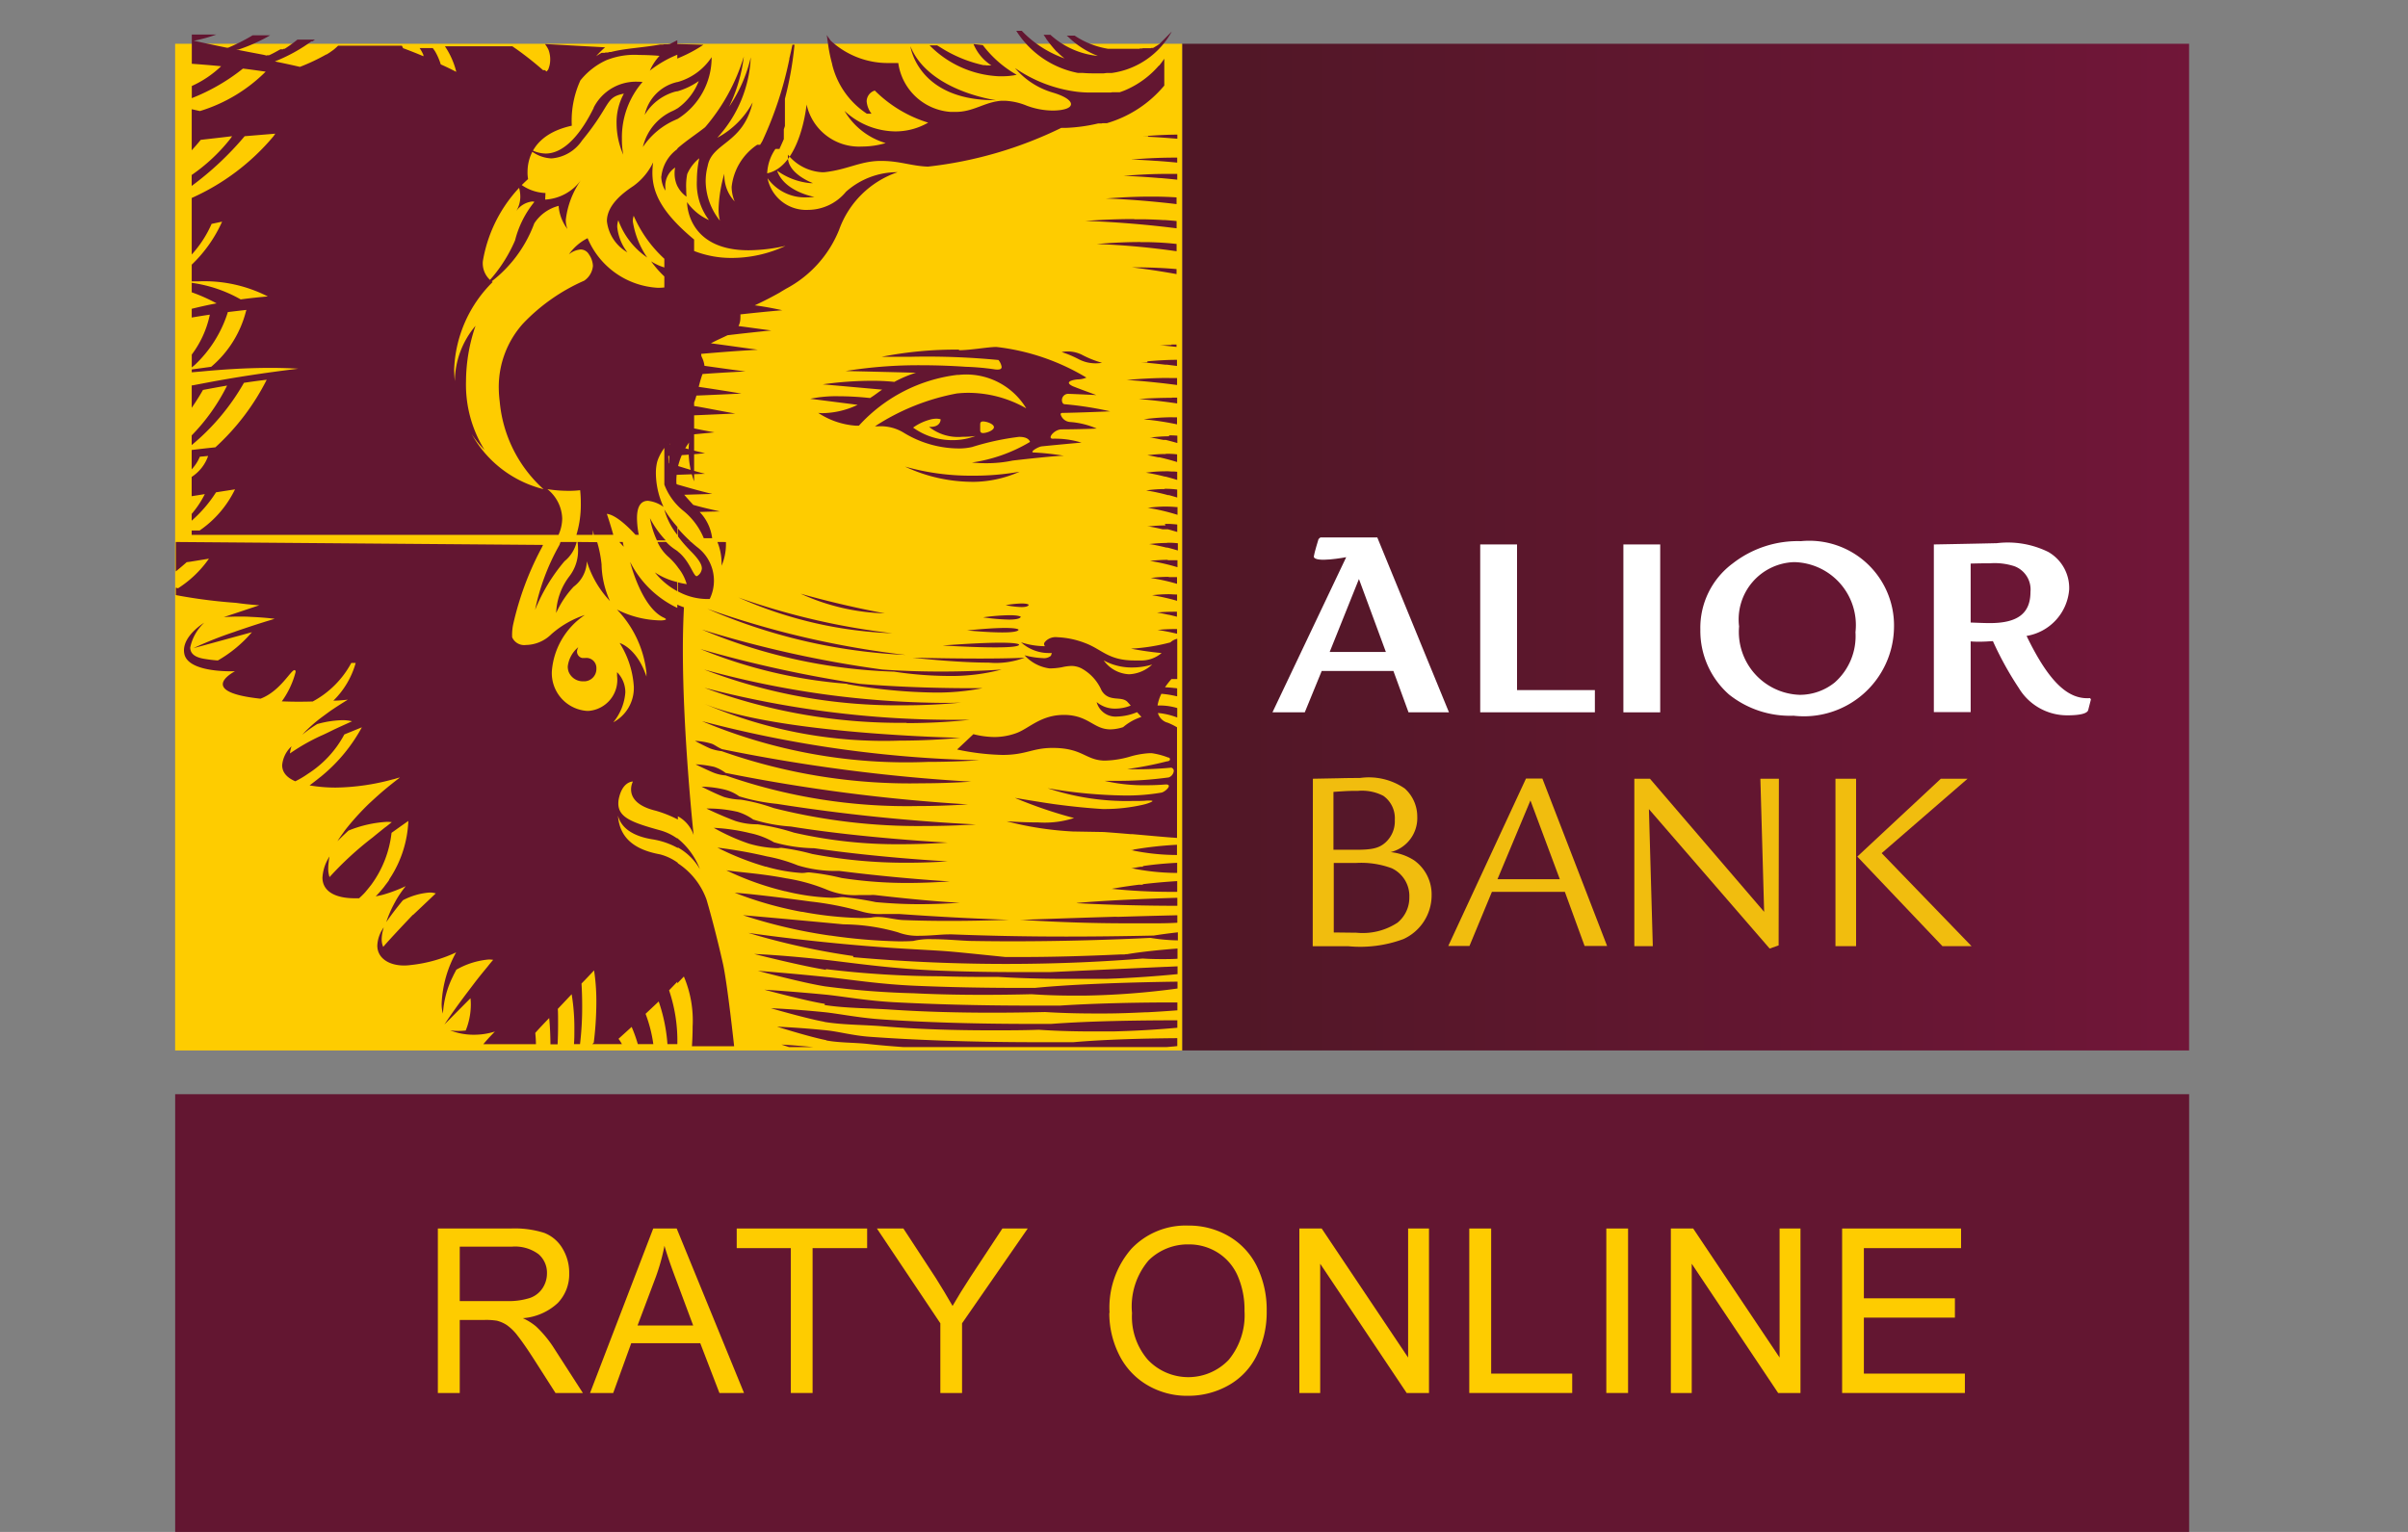 <svg xmlns="http://www.w3.org/2000/svg" xmlns:xlink="http://www.w3.org/1999/xlink" width="55" height="35" viewBox="0 0 55 35">
  <rect x="0" y="0" width="55" height="35" fill="#808080" stroke="none"/>
  <defs>
    <linearGradient id="linear-gradient" x1="1.037" y1="0.5" x2="0" y2="0.5" gradientUnits="objectBoundingBox">
      <stop offset="0" stop-color="#721639"/>
      <stop offset="1" stop-color="#501726"/>
    </linearGradient>
  </defs>
  <g id="Alior" transform="translate(-193 -703)">
    <rect id="_55x35" data-name="55x35" width="55" height="35" transform="translate(193 703)" fill="#fff" opacity="0"/>
    <rect id="Rectangle_231" data-name="Rectangle 231" width="23" height="23" transform="translate(220 704)" fill="url(#linear-gradient)"/>
    <rect id="Rectangle_225" data-name="Rectangle 225" width="46" height="10" transform="translate(197.001 728)" fill="#631631"/>
    <g id="Group_566" data-name="Group 566" transform="translate(203.001 731.001)">
      <path id="Path_1114" data-name="Path 1114" d="M0,3.91V.152H1.666a2.22,2.22,0,0,1,.764.1.837.837,0,0,1,.418.358A1.067,1.067,0,0,1,3,1.178a.946.946,0,0,1-.259.674,1.313,1.313,0,0,1-.8.349,1.294,1.294,0,0,1,.3.187,2.576,2.576,0,0,1,.413.5L3.312,3.91H2.687l-.5-.782q-.218-.339-.359-.518a1.129,1.129,0,0,0-.252-.251.752.752,0,0,0-.227-.1,1.509,1.509,0,0,0-.277-.018H.5V3.91Zm.5-2.1H1.566A1.608,1.608,0,0,0,2.1,1.74a.567.567,0,0,0,.292-.226.611.611,0,0,0,.1-.337A.559.559,0,0,0,2.3.739.9.9,0,0,0,1.687.567H.5Z" transform="translate(0 -0.085)" fill="#fecc00"/>
      <path id="Path_1115" data-name="Path 1115" d="M7.945,3.911,9.388.153h.536l1.538,3.758H10.9l-.438-1.138H8.886L8.474,3.911ZM9.03,2.368H10.3L9.912,1.327Q9.732.852,9.645.548a4.726,4.726,0,0,1-.2.718Z" transform="translate(-4.469 -0.086)" fill="#fecc00"/>
      <path id="Path_1116" data-name="Path 1116" d="M16.836,3.91V.6H15.6V.152h2.979V.6H17.333V3.91Z" transform="translate(-8.774 -0.085)" fill="#fecc00"/>
      <path id="Path_1117" data-name="Path 1117" d="M24.369,3.91V2.318L22.92.152h.605l.741,1.133q.2.318.382.636.169-.295.41-.664L25.786.152h.579l-1.5,2.166V3.91Z" transform="translate(-12.892 -0.085)" fill="#fecc00"/>
      <path id="Path_1118" data-name="Path 1118" d="M35.067,1.994a2.041,2.041,0,0,1,.5-1.465A1.706,1.706,0,0,1,36.866,0,1.8,1.8,0,0,1,37.8.249a1.623,1.623,0,0,1,.637.693,2.252,2.252,0,0,1,.219,1.009,2.218,2.218,0,0,1-.231,1.023,1.575,1.575,0,0,1-.654.683,1.863,1.863,0,0,1-.912.232,1.778,1.778,0,0,1-.949-.256,1.65,1.65,0,0,1-.634-.7,2.123,2.123,0,0,1-.215-.938M35.58,2a1.5,1.5,0,0,0,.365,1.07,1.274,1.274,0,0,0,1.841,0,1.6,1.6,0,0,0,.363-1.12,1.927,1.927,0,0,0-.155-.8,1.19,1.19,0,0,0-.454-.531,1.23,1.23,0,0,0-.67-.189,1.273,1.273,0,0,0-.909.363A1.621,1.621,0,0,0,35.58,2" transform="translate(-19.725 0)" fill="#fecc00"/>
      <path id="Path_1119" data-name="Path 1119" d="M44.976,3.91V.152h.51L47.46,3.1V.152h.477V3.91h-.51L45.452.957V3.91Z" transform="translate(-25.299 -0.085)" fill="#fecc00"/>
      <path id="Path_1120" data-name="Path 1120" d="M53.846,3.91V.152h.5V3.467h1.851V3.91Z" transform="translate(-30.288 -0.085)" fill="#fecc00"/>
      <rect id="Rectangle_226" data-name="Rectangle 226" width="0.497" height="3.758" transform="translate(26.688 0.067)" fill="#fecc00"/>
      <path id="Path_1121" data-name="Path 1121" d="M64.369,3.91V.152h.51L66.853,3.1V.152h.477V3.91h-.51L64.846.957V3.91Z" transform="translate(-36.207 -0.085)" fill="#fecc00"/>
      <path id="Path_1122" data-name="Path 1122" d="M73.311,3.91V.152h2.717V.6h-2.22V1.747h2.079v.441H73.808V3.467h2.307V3.91Z" transform="translate(-41.237 -0.085)" fill="#fecc00"/>
    </g>
    <g id="Group_562" data-name="Group 562" transform="translate(222.069 715.279)">
      <path id="Path_1107" data-name="Path 1107" d="M1233,510.169a1.438,1.438,0,0,0,1.386,1.566,1.27,1.27,0,0,0,.8-.284,1.412,1.412,0,0,0,.472-1.148,1.439,1.439,0,0,0-1.4-1.6,1.309,1.309,0,0,0-1.259,1.463m3.539.025a2.058,2.058,0,0,1-2.293,2.021,2.231,2.231,0,0,1-1.475-.484,1.939,1.939,0,0,1-.655-1.483,1.829,1.829,0,0,1,.739-1.512,2.418,2.418,0,0,1,1.56-.509,1.935,1.935,0,0,1,2.124,1.967" transform="translate(-1222.347 -508.139)" fill="#fff" fill-rule="evenodd"/>
      <path id="Path_1108" data-name="Path 1108" d="M1397.618,511.391c.32.013.393.013.44.013.636,0,.926-.224.926-.713a.567.567,0,0,0-.369-.587,1.464,1.464,0,0,0-.562-.066c-.162,0-.194,0-.435.006Zm-.841-1.784c.962-.017,1.44-.029,1.44-.029a2.087,2.087,0,0,1,1.173.2.948.948,0,0,1,.478.858,1.165,1.165,0,0,1-.973,1.061c.532,1.1.973,1.457,1.451,1.421l.019.03-.062.241c-.018.079-.181.122-.471.122a1.287,1.287,0,0,1-1.114-.623,7.535,7.535,0,0,1-.592-1.072c-.109.006-.187.013-.308.013-.067,0-.117,0-.2-.007v1.615h-.841Z" transform="translate(-1381.676 -509.447)" fill="#fff" fill-rule="evenodd"/>
      <path id="Path_1109" data-name="Path 1109" d="M959.656,678.817a1.442,1.442,0,0,0,.936-.229.736.736,0,0,0,.271-.58.7.7,0,0,0-.4-.663,2,2,0,0,0-.826-.121h-.5v1.587Zm-.017-1.895c.379,0,.53-.037.675-.163a.652.652,0,0,0,.217-.518.626.626,0,0,0-.261-.551,1.06,1.06,0,0,0-.578-.114c-.164,0-.235,0-.562.024v1.321Zm-.979-1.623.591-.011c.218-.006.392-.006.483-.006a1.448,1.448,0,0,1,1.026.241.863.863,0,0,1,.284.646.8.8,0,0,1-.609.807,1.213,1.213,0,0,1,.537.187.956.956,0,0,1,.4.8,1.1,1.1,0,0,1-.646,1,2.846,2.846,0,0,1-1.255.163h-.815Z" transform="translate(-957.742 -669.786)" fill="#f1bd0e" fill-rule="evenodd"/>
      <path id="Path_1110" data-name="Path 1110" d="M1056.069,676.317l-.753,1.8h1.424Zm.273-.5,1.478,3.825h-.514l-.451-1.237h-1.666l-.513,1.237h-.484l1.775-3.825Z" transform="translate(-1050.182 -670.308)" fill="#f1bd0e" fill-rule="evenodd"/>
      <path id="Path_1111" data-name="Path 1111" d="M1185.833,675.821l2.608,3.041-.086-3.041h.423l-.006,3.808-.205.072-2.758-3.186.089,3.131h-.422v-3.825Z" transform="translate(-1177.216 -670.308)" fill="#f1bd0e" fill-rule="evenodd"/>
      <path id="Path_1112" data-name="Path 1112" d="M1330.365,675.821l-1.962,1.7,2.053,2.125h-.665l-1.944-2.046,1.907-1.779Zm-3.017,0h.471v3.825h-.471Zm.471,0h0Z" transform="translate(-1314.494 -670.308)" fill="#f1bd0e" fill-rule="evenodd"/>
      <path id="Path_1113" data-name="Path 1113" d="M931.607,508.136l.668-1.666.615,1.666Zm1.087-2.616h-1.3l-.042.037s-.1.323-.108.4c.012.154.74.014.74.014l-1.684,3.544h.738l.387-.945h1.637l.345.945h.924Z" transform="translate(-930.305 -505.52)" fill="#fff" fill-rule="evenodd"/>
    </g>
    <rect id="Rectangle_224" data-name="Rectangle 224" width="0.841" height="3.836" transform="translate(230.079 715.439)" fill="#fff"/>
    <rect id="Rectangle_228" data-name="Rectangle 228" width="22.893" height="22.893" transform="translate(219.939 704.016)" fill="none"/>
    <path id="Path_1106" data-name="Path 1106" d="M1077.7,510.461v3.328h1.778v.507h-2.619v-3.836Z" transform="translate(-850.05 204.978)" fill="#fff" fill-rule="evenodd"/>
    <rect id="Rectangle_230" data-name="Rectangle 230" width="23" height="23" transform="translate(197 704)" fill="#fecc00"/>
    <path id="Path_1144" data-name="Path 1144" d="M169.919,180.02h.558c-.432-.041-.733-.058-.733-.058l.175.058m.847-.153c.308.058.634.046.971.083.26.029.527.051.8.07h6l.15-.013h.007l.093-.01v-.181c-.734.006-1.647.028-2.374.092q-.416,0-.8,0c-1.641,0-2.916-.056-3.845-.123-.381-.027-.706-.117-.974-.146-.663-.068-1.148-.085-1.148-.085s.782.245,1.126.308m-.049-.418c.418.07.864.063,1.333.1.8.068,1.654.093,2.492.093.364,0,.724,0,1.075-.013.289.02.7.038,1.2.038h.493c.437-.01.931-.035,1.472-.084v-.17c-.876,0-2.012.016-2.881.082h-.45c-1.386,0-2.508-.041-3.379-.1-.549-.034-1-.131-1.355-.168-.694-.07-1.219-.09-1.219-.09s.845.245,1.216.308m.012-.381c.486.075,1.01.07,1.554.107.742.049,1.519.068,2.28.068.407,0,.809-.006,1.2-.015.29.018.675.033,1.14.033h.229c.286,0,.6-.012.935-.028h.039q.325-.017.68-.044V179h-.139c-.808,0-1.758.021-2.538.072h0l-.04,0h-.053l-.044,0h0l-.022,0h-.263l-.021,0h-.255c-1.231,0-2.254-.033-3.078-.076-.648-.034-1.175-.134-1.588-.175-.784-.075-1.391-.112-1.391-.112s.964.26,1.379.323m0-.4a19.215,19.215,0,0,0,2.027.158c.525.026,1.06.036,1.589.036.374,0,.745-.005,1.106-.014.252.017.581.032.975.032h.222a17.76,17.76,0,0,0,2.137-.162v-.157c-.934.013-2.305.049-3.258.143h-.318c-.92,0-1.724-.019-2.415-.049-.838-.036-1.508-.148-2.027-.2-.93-.095-1.566-.141-1.566-.141s1.044.279,1.53.354m.024-.393a22.452,22.452,0,0,0,2.629.163c.345.011.69.015,1.031.015h.28c.376.023.9.044,1.518.044h.954l.2-.008h.011c.447-.02.921-.052,1.408-.1v-.178l-.244.011h-.02l-.793.036-1.854.085q-.346,0-.674,0c-.641,0-1.229-.01-1.759-.03-1.129-.039-2.015-.172-2.675-.248-1.024-.114-1.651-.136-1.651-.136s1.093.277,1.639.362m.622-.289c1.263.113,2.446.154,3.5.154,1.24,0,2.3-.057,3.115-.123.119.008.259.013.42.013h.038c.1,0,.215,0,.335-.008v-.234c-.421.033-.829.075-1.154.13h0l-.009,0h0l-.018,0h0l-.036.006h-.1l.007,0c-.808.037-1.547.058-2.238.058l-.384,0c-1.6-.163-1.127-.119-2.372-.194-1.857-.114-3.5-.357-3.5-.357a16.274,16.274,0,0,0,2.4.529m-.529-.469a12.689,12.689,0,0,0,1.56.133c.109,0,.221,0,.337-.009a1.627,1.627,0,0,1,.427-.041c.333,0,.726.04.906.041.313.005.625.008.93.008,1.2,0,2.314-.037,3.157-.078a4.179,4.179,0,0,0,.624.057v-.184c-.2.023-.384.047-.551.074-.732.016-1.393.023-2,.023-.973,0-1.815-.019-2.609-.05h-.062c-.1,0-.2.008-.316.016s-.239.016-.36.016a1.262,1.262,0,0,1-.495-.079,4.577,4.577,0,0,0-1.241-.182c-1.7-.16-2.3-.209-2.3-.209a11.669,11.669,0,0,0,1.993.466m6.556-.43h-.079c-1.03.031-1.884.062-2.082.069H175.2c.911.058,1.723.08,2.432.08h.338l.149,0h.205q.242,0,.464-.013v-.171c-.466.011-.94.024-1.383.037m-.91-.314h-.033c.868.045,1.64.06,2.321.061h.005v-.183c-1.32.039-2.125.1-2.293.119m-6.28.2a8,8,0,0,0,1.313.142c.088,0,.176,0,.266-.008a.689.689,0,0,1,.147-.015c.193,0,.4.063.588.071q.484.019,1.045.019c.423,0,.879-.008,1.37-.026,0,0-1.039-.027-2.5-.131-.026,0-.055,0-.087,0l-.146,0-.162,0a1.529,1.529,0,0,1-.493-.063,7.107,7.107,0,0,0-1.148-.223c-.731-.1-1.444-.182-1.729-.2a8.316,8.316,0,0,0,1.534.437M178,176.31h-.058l-.014,0h-.016c-.337.042-.557.082-.616.093h-.016a13.159,13.159,0,0,0,1.323.07h.182v-.245c-.3.018-.564.044-.786.07m-8.168.16a5.051,5.051,0,0,0,1.055.15,1.467,1.467,0,0,0,.171-.009.738.738,0,0,1,.1-.006,7.37,7.37,0,0,1,.744.115c.346.031.659.047,1,.047.277,0,.573-.01.92-.032,0,0-.648-.027-1.942-.177a.646.646,0,0,0-.093,0l-.128,0h-.128a1.669,1.669,0,0,1-.734-.117,4.135,4.135,0,0,0-.944-.265c-.58-.112-1.09-.138-1.367-.184a6.588,6.588,0,0,0,1.35.481M178,175.9h-.05c-.081.013-.141.024-.178.031h0l-.012,0h0l-.008,0h-.019a5.2,5.2,0,0,0,1.035.11h.016v-.231c-.328.015-.6.047-.78.074m-10.637,2.68.15-.156a2.578,2.578,0,0,1,.2,1.145c0,.163-.007.317-.016.448h.964V180s-.15-1.391-.252-1.87c0,0-.168-.762-.379-1.481a1.665,1.665,0,0,0-.669-.838Zm2.019-2.669a3.731,3.731,0,0,0,.82.147.609.609,0,0,0,.091-.006.445.445,0,0,1,.085-.007,5.388,5.388,0,0,1,.74.128,9.831,9.831,0,0,0,1.49.113c.29,0,.608-.011.979-.035,0,0-1.134-.063-2.527-.24a2.97,2.97,0,0,1-.944-.126,3.644,3.644,0,0,0-.709-.206,10.386,10.386,0,0,0-1.127-.2,6.273,6.273,0,0,0,1.1.435m8.4-.379h-.055a5.06,5.06,0,0,0,1.035.112h.016v-.233a8.29,8.29,0,0,0-1,.111m-10.421-.061a1.324,1.324,0,0,1,.524.508,1.651,1.651,0,0,0-.524-.715Zm1.652-.074a2.533,2.533,0,0,0,.607.1.511.511,0,0,0,.061,0,.353.353,0,0,1,.07-.006,5.131,5.131,0,0,1,.7.14,11.363,11.363,0,0,0,2.158.2c.29,0,.6-.009.937-.031,0,0-1.52-.078-3.049-.3a3.57,3.57,0,0,1-.92-.136,1.821,1.821,0,0,0-.554-.211,4.345,4.345,0,0,0-.821-.119,4.692,4.692,0,0,0,.806.362m-.969-.8s.354.17.66.282a1.628,1.628,0,0,0,.468.075h.036a4.974,4.974,0,0,1,.829.19,10.544,10.544,0,0,0,2.442.265c.327,0,.682-.011,1.072-.037,0,0-1.935-.1-3.583-.367a3.654,3.654,0,0,1-.86-.16,1.236,1.236,0,0,0-.354-.175,2.973,2.973,0,0,0-.624-.076c-.031,0-.06,0-.084,0m-.117-.5s.284.148.512.236a1.569,1.569,0,0,0,.384.061,4.158,4.158,0,0,1,.75.192,13.463,13.463,0,0,0,3.454.41c.364,0,.752-.011,1.166-.036a42.857,42.857,0,0,1-4.54-.469,4.4,4.4,0,0,1-.867-.173.973.973,0,0,0-.337-.155,2.477,2.477,0,0,0-.508-.066Zm-.138-.51s.2.1.386.18a.929.929,0,0,0,.3.073,12.565,12.565,0,0,0,4.389.7c.362,0,.744-.012,1.146-.038a40.559,40.559,0,0,1-5.535-.719.9.9,0,0,0-.26-.138,2.408,2.408,0,0,0-.416-.058Zm-.01-.534s.2.109.345.172a1.1,1.1,0,0,0,.262.061,12.884,12.884,0,0,0,4.557.734c.363,0,.744-.012,1.143-.037a39.9,39.9,0,0,1-5.693-.743c-.119-.053-.168-.1-.236-.124a1.546,1.546,0,0,0-.357-.064h-.022m5.315.479c.374,0,.768-.012,1.182-.037a27.185,27.185,0,0,1-6.339-.893,12.014,12.014,0,0,0,5.157.93m-.639-.486c.432,0,.893-.019,1.381-.064,0,0-4.183-.08-5.844-.777a10.369,10.369,0,0,0,4.463.841m.155-.4a13.776,13.776,0,0,0,1.44-.075s-.121,0-.338,0a22.579,22.579,0,0,1-5.72-.732,12.847,12.847,0,0,0,4.617.8m-.049-.4c.413,0,.847-.019,1.3-.062,0,0-.142.007-.4.007a21.029,21.029,0,0,1-5.474-.762,12.308,12.308,0,0,0,4.575.817m1.7-1.068c-.379,0-.876-.005-1.514-.02,0,0,.98.113,1.738.113a1.839,1.839,0,0,0,.821-.113s-.287.02-1.045.02m-3.007.584a12.213,12.213,0,0,0,2.01.193,5.372,5.372,0,0,0,1.078-.1l-.275,0c-.475,0-1.5-.012-2.536-.1a28.349,28.349,0,0,1-3.63-.794,11.038,11.038,0,0,0,3.353.794m-6.383-.393a.358.358,0,0,0,.02.118.349.349,0,0,0,.334.218.282.282,0,0,0,.3-.278c0-.006,0-.012,0-.018a.229.229,0,0,0-.261-.236.422.422,0,0,0-.062,0,.153.153,0,0,1-.12-.139.244.244,0,0,1,.03-.109.674.674,0,0,0-.241.44m8.554-.479s.694.044,1.21.044c.3,0,.536-.015.545-.061h0c0-.006-.015-.046-.432-.046-.257,0-.668.016-1.323.064m3.69.342a1.329,1.329,0,0,0,.654.16,1.56,1.56,0,0,0,.45-.067.825.825,0,0,1-.525.222.754.754,0,0,1-.58-.314m-1.345-.423a.075.075,0,0,0-.019.047.072.072,0,0,0,.021.048h-.035a1.763,1.763,0,0,1-.512-.088.946.946,0,0,0,.641.245l.063,0-.022.063a.247.247,0,0,1-.186.053,1.9,1.9,0,0,1-.416-.065.935.935,0,0,0,.568.3h.025a1.511,1.511,0,0,0,.264-.027,1.082,1.082,0,0,1,.212-.029.515.515,0,0,1,.23.055,1.045,1.045,0,0,1,.461.507c.172.282.464.107.6.27l.066.073a.953.953,0,0,1-.346.07.645.645,0,0,1-.433-.15.447.447,0,0,0,.472.331,1.269,1.269,0,0,0,.451-.1c.061.066.1.109.1.109a1.218,1.218,0,0,0-.418.233.975.975,0,0,1-.292.051c-.378,0-.49-.314-1.027-.33h-.036c-.532,0-.8.316-1.091.418a1.466,1.466,0,0,1-.493.087,2.019,2.019,0,0,1-.481-.065l-.372.35a5.486,5.486,0,0,0,1.037.124c.544,0,.68-.16,1.144-.16.672,0,.743.267,1.158.289h.056a2.208,2.208,0,0,0,.532-.084,1.975,1.975,0,0,1,.453-.084.554.554,0,0,1,.071,0,1.7,1.7,0,0,1,.374.1H178.6a.055.055,0,0,1,.02.04c0,.021-.018.043-.076.047a7.862,7.862,0,0,1-.9.175s.089.005.244.005c.178,0,.443-.007.761-.037a.077.077,0,0,1,.058.075.177.177,0,0,1-.116.148,8.439,8.439,0,0,1-1.216.078l-.25,0a3.959,3.959,0,0,0,.968.1c.133,0,.278-.005.433-.018.049,0,.068.015.068.036,0,.051-.109.14-.17.151a4.63,4.63,0,0,1-.836.066,10.972,10.972,0,0,1-1.762-.166,5.714,5.714,0,0,0,1.939.291c.136,0,.248,0,.326-.009.03,0,.054,0,.073,0,.039,0,.057.005.057.013s-.077.049-.21.08a3.94,3.94,0,0,1-.9.1h-.028c-.306-.019-.672-.053-1.088-.109-.289-.039-.918-.146-.918-.146a10.16,10.16,0,0,0,1.352.461,2.191,2.191,0,0,1-.818.1c-.372,0-.722-.026-.722-.026a7.516,7.516,0,0,0,1.51.233l.7.012h.008c.217.016.421.032.613.049h.044c.332.029.627.057.887.077h.009l.121.009v-2.527a1.475,1.475,0,0,0-.225-.11h-.006l0,0a.318.318,0,0,1-.206-.216h.015a1.636,1.636,0,0,1,.422.1h.005v-.214a1.383,1.383,0,0,0-.36-.058h-.09a.95.95,0,0,1,.087-.267h.008a2.2,2.2,0,0,1,.339.055h.014v-.18l-.047-.007h-.012c-.07-.009-.142-.014-.218-.018a1.821,1.821,0,0,1,.146-.187h.012c.025,0,.058,0,.1,0h.021v-.921a.344.344,0,0,0-.157.083h0a4.449,4.449,0,0,1-.9.143,7.014,7.014,0,0,0,.7.1.723.723,0,0,1-.5.17l-.115,0c-.607,0-.744-.254-1.138-.4a1.971,1.971,0,0,0-.625-.131.328.328,0,0,0-.266.085m-3.477.7a8.605,8.605,0,0,0,1.246.1,4.512,4.512,0,0,0,1.221-.147s-.585.046-1.393.046c-.4,0-.865-.012-1.335-.046a25.318,25.318,0,0,1-4.118-.913,12.253,12.253,0,0,0,4.38.961m6.43-.973h-.006a3.8,3.8,0,0,0-.4.021h0c.019,0,.142.019.33.059l.119.027v-.107h-.05m-4.75.031s.463.046.809.046c.2,0,.354-.015.371-.06,0,0,0-.042-.31-.042-.174,0-.446.014-.869.057m.364-.3a4.8,4.8,0,0,0,.592.052c.14,0,.255-.015.274-.064,0,0-.033-.036-.26-.036a4.869,4.869,0,0,0-.606.049m4.337-.128h-.006c-.11,0-.23.005-.359.018h0c.018,0,.115.017.263.05h.008c.056.012.12.028.189.045v-.114l-.087,0h-.011m-6.1.987a20.631,20.631,0,0,1-4.53-1.054,12.778,12.778,0,0,0,4.53,1.054m-5.214,3.68a.764.764,0,0,1,.373.435s-.246-2.28-.246-4.228c0-.34.008-.669.025-.975a1.381,1.381,0,0,1-.152-.061Zm7.5-4.816a2.181,2.181,0,0,0,.361.043c.085,0,.154-.013.166-.052,0,0-.02-.03-.158-.03a2.228,2.228,0,0,0-.368.039m-2.59.641a16.072,16.072,0,0,1-3.513-.816,9.475,9.475,0,0,0,3.513.816m6.327-.892H178.6a3.6,3.6,0,0,0-.39.023h0a4.482,4.482,0,0,1,.572.128v-.144q-.068,0-.141-.006h-.036m-6.5.436s-.908-.16-1.923-.449a4.935,4.935,0,0,0,1.923.449m6.488-.834h-.006a3.339,3.339,0,0,0-.406.026h0a4.757,4.757,0,0,1,.6.134v-.154l-.089,0h-.1m-11.226.321v-.207a1.569,1.569,0,0,1-.511-.221,1.653,1.653,0,0,0,.511.429m11.2-.716h-.006a3.474,3.474,0,0,0-.4.025h.01a4.872,4.872,0,0,1,.621.143v-.159l-.059,0h-.016l-.1,0h-.043m-.022-.395h0a3.466,3.466,0,0,0-.412.027h.008c.034,0,.179.027.388.078h.015l.007,0h0c.074.018.156.041.243.067v-.165q-.083-.009-.175-.012h-.069m-22.643-.017v.672c.08-.066.163-.134.248-.211l.078-.01.43-.07a2.494,2.494,0,0,1-.706.677l-.049-.015v.17l.036.007a11.933,11.933,0,0,0,1.335.17c.121.017.3.039.534.056l-.575.192-.235.078c.116-.008.233-.012.347-.012.093,0,.182,0,.268.007.236.01.435.029.546.044-.068.022-.133.041-.2.061-.18.056-.342.109-.493.16-.08.027-.155.051-.226.078a8.709,8.709,0,0,0-.935.371c.17-.044.706-.192,1.335-.364a2.943,2.943,0,0,1-.779.646,3.232,3.232,0,0,1-.33-.041c-.22-.04-.3-.135-.3-.255a1.068,1.068,0,0,1,.319-.566s-.463.277-.462.632a.4.4,0,0,0,.006.067c.061.374.788.41,1.059.41.063,0,.1,0,.1,0s-.277.141-.278.294c0,.126.185.26.861.332.449-.169.692-.653.776-.653h0c.016,0,.026.014.026.042a2,2,0,0,1-.315.672q.2.008.389.008.163,0,.317-.005a2.161,2.161,0,0,0,.881-.881l.1,0a1.927,1.927,0,0,1-.51.862c.114,0,.226-.012.33-.022-.163.1-.3.189-.42.272l-.182.134a3.313,3.313,0,0,0-.376.328c-.041.044-.061.068-.061.068.027-.024.058-.049.092-.075a2.829,2.829,0,0,1,.248-.17,2.318,2.318,0,0,1,.572-.089.891.891,0,0,1,.224.025c-.143.066-.284.129-.418.192-.1.049-.2.1-.3.143a4.572,4.572,0,0,0-.7.4.6.6,0,0,1,.036-.163.665.665,0,0,0-.214.432c0,.137.077.272.3.367a2.106,2.106,0,0,0,.287-.17v0a2.418,2.418,0,0,0,.833-.9l.4-.163a3.767,3.767,0,0,1-.92,1.114v0l-.014.012-.032.024c-.08.066-.187.146-.228.177a3.53,3.53,0,0,0,.6.05,5.179,5.179,0,0,0,1.288-.184c.034-.007.07-.017.1-.027a.68.68,0,0,1,.075-.019c-.129.1-.294.228-.476.388-.073.065-.148.134-.226.206a5.939,5.939,0,0,0-.471.51c-.041.051-.082.1-.121.158l0,0h0c-.049.065-.092.129-.134.194,0,0,.09-.092.253-.243a2.741,2.741,0,0,1,.874-.2.907.907,0,0,1,.116.007c-.053.041-.1.083-.155.121-.1.08-.194.155-.279.226a7.51,7.51,0,0,0-.988.908.575.575,0,0,1-.03-.2,1.07,1.07,0,0,1,.013-.159c0-.034.01-.07.017-.112a.982.982,0,0,0-.162.481c0,.325.307.474.737.474.033,0,.068,0,.1,0,.031-.029.08-.073.136-.134.036-.044.08-.095.126-.155l.01-.012,0,0a2.467,2.467,0,0,0,.469-1.194c.129-.092.257-.184.384-.272a2.582,2.582,0,0,1-.425,1.318l-.014.024,0,.007c-.036.056-.075.1-.112.153a2.832,2.832,0,0,1-.194.221c.058-.012.119-.024.18-.041a3.387,3.387,0,0,0,.505-.192,2.511,2.511,0,0,0-.226.33l-.019.036a2.659,2.659,0,0,0-.2.456s.151-.223.381-.5a1.564,1.564,0,0,1,.607-.176.464.464,0,0,1,.143.02l-.316.3-.2.189-.007,0c-.048.051-.529.556-.677.733a.418.418,0,0,1-.035-.174.858.858,0,0,1,.042-.249l0-.022-.015.029a.753.753,0,0,0-.127.385c0,.291.269.456.611.456a1.126,1.126,0,0,0,.155-.011,3.222,3.222,0,0,0,1.034-.289,2.647,2.647,0,0,0-.33,1.159.771.771,0,0,0,.029.24,2.18,2.18,0,0,1,.228-.85c.024-.053.051-.1.078-.153a1.8,1.8,0,0,1,.741-.233.558.558,0,0,1,.1.008c-.044.051-.085.1-.126.153-.1.121-.2.243-.291.362l-.184.243c-.185.245-.359.486-.512.719,0,0,.235-.238.595-.6a1.328,1.328,0,0,1,.008.144,1.592,1.592,0,0,1-.117.594,1.669,1.669,0,0,1-.167.009,1.261,1.261,0,0,1-.188-.013,1.475,1.475,0,0,0,.541.1,1.6,1.6,0,0,0,.481-.073s-.124.122-.265.289h.954l0,0,0,0h.248c0-.109-.01-.2-.015-.258.1-.114.211-.228.318-.34.019.2.027.405.029.6h.163c.008-.164.011-.317.011-.45,0-.148,0-.272-.006-.359l.316-.335a4.732,4.732,0,0,1,.062.8c0,.119,0,.234-.009.34h.138a7.139,7.139,0,0,0,.049-.867c0-.222-.008-.406-.015-.517.1-.1.192-.2.287-.3a4.689,4.689,0,0,1,.052.732,7.691,7.691,0,0,1-.059.919l-.034.034h.677a.841.841,0,0,0-.078-.122l.3-.272a3.237,3.237,0,0,1,.141.393h.354a3.135,3.135,0,0,0-.177-.692l.3-.282a3.825,3.825,0,0,1,.2.974h.226a3.608,3.608,0,0,0-.189-1.229l.2-.208V175.81a1.213,1.213,0,0,0-.406-.193c-.461-.085-.92-.291-.961-.886.054.211.24.452.779.541a1.767,1.767,0,0,1,.588.2v-.207a1.23,1.23,0,0,0-.413-.2c-.633-.175-.946-.292-.946-.611a.58.58,0,0,1,.006-.083c.075-.405.3-.418.327-.418h0a.413.413,0,0,0-.042.18c0,.156.094.375.569.488a2.772,2.772,0,0,1,.5.2v-4.829a2.318,2.318,0,0,1-1.091-1.058s.255,1.039.77,1.275c.034.016.049.028.049.038s-.046.025-.12.025a2.283,2.283,0,0,1-1-.249,2.464,2.464,0,0,1,.674,1.441q0,.046,0,.091c-.216-.656-.612-.767-.612-.767a2.11,2.11,0,0,1,.324,1,.889.889,0,0,1-.47.812,1.209,1.209,0,0,0,.276-.684.653.653,0,0,0-.189-.462s0,.033,0,.085a.711.711,0,0,1-.649.8h-.04a.864.864,0,0,1-.8-.911,1.7,1.7,0,0,1,.753-1.28,2.189,2.189,0,0,0-.765.439.844.844,0,0,1-.58.246.3.3,0,0,1-.316-.178l0-.02,0-.015a.393.393,0,0,1,0-.052,1.154,1.154,0,0,1,.023-.2,6.922,6.922,0,0,1,.626-1.707q.033-.058.057-.114Zm8.786,0q-.011.034-.024.068a5.066,5.066,0,0,0-.556,1.483,4.062,4.062,0,0,1,.672-1.112.812.812,0,0,0,.277-.439Zm.39,0a1.368,1.368,0,0,1,.011.175.957.957,0,0,1-.2.611,1.466,1.466,0,0,0-.3.835h0a2.2,2.2,0,0,1,.4-.6.745.745,0,0,0,.3-.569c0-.009,0-.013,0-.013a2.3,2.3,0,0,0,.529.91,2.11,2.11,0,0,1-.192-.838,2.783,2.783,0,0,0-.1-.507Zm.954,0c.059.064.1.109.1.109q-.012-.057-.022-.109Zm.871,0a1,1,0,0,0,.239.33,1.545,1.545,0,0,1,.229.251v-.363a.778.778,0,0,0-.069-.049,1.088,1.088,0,0,1-.2-.17Zm.569,0c.054.064.114.13.182.2.2.2.263.317.263.406a.222.222,0,0,1-.1.167.03.03,0,0,1-.019.008c-.076,0-.156-.347-.427-.561v.363a1.056,1.056,0,0,1,.2.38,1.928,1.928,0,0,1-.2-.041v.207a1.406,1.406,0,0,0,.673.174h.052a.959.959,0,0,0-.294-1.192q-.067-.055-.127-.109Zm.8,0a1.284,1.284,0,0,1,.095.469.626.626,0,0,1,0,.075,1.258,1.258,0,0,0,.1-.47q0-.037,0-.073Zm-.9-.127q.046.061.1.127h.2a3.741,3.741,0,0,1-.3-.307Zm11.135-.251H178.5a3.282,3.282,0,0,0-.4.026h.029l.01,0h0l.011,0h0c.05.008.134.023.242.048h0l.056.013h.031l.007,0h.013l.007,0h.063c.067.018.14.038.217.062v-.17c-.061-.007-.125-.012-.193-.015h-.09m-11.6.378h.2a2.2,2.2,0,0,1-.36-.508,2.038,2.038,0,0,0,.159.508m.468-.127v-.18a2.771,2.771,0,0,1-.3-.4,1.608,1.608,0,0,0,.3.585m11.16-.652h0a3.113,3.113,0,0,0-.425.031h.02a4.876,4.876,0,0,1,.667.158v-.177l-.025,0h-.008c-.06-.006-.123-.01-.189-.011h-.035m-.035-.4h-.006a2.982,2.982,0,0,0-.418.031h0a4.5,4.5,0,0,1,.5.108h.024c.058.016.12.034.185.054v-.182c-.069-.009-.142-.015-.221-.017h-.072m.018-.4h-.005a3.119,3.119,0,0,0-.437.032h.006a4.279,4.279,0,0,1,.424.088h.015c.083.021.174.047.272.077v-.186l-.063-.006H178.7q-.059,0-.123-.006h-.065m-4.433.242a2.647,2.647,0,0,0,1.107-.232,5.919,5.919,0,0,1-1.076.091,5.5,5.5,0,0,1-1.543-.208,3.628,3.628,0,0,0,1.513.348m4.445-.635h-.005a3.237,3.237,0,0,0-.42.029h0c.019,0,.11.016.248.046h.029c.111.025.25.06.406.108v-.175c-.057-.007-.116-.011-.179-.013h-.083m.078-.4H178.6a3.294,3.294,0,0,0-.439.031h.012l.023,0h0c.037.006.1.017.184.035h0l.048.01h.006l.032.007h.008l.008,0h.03l.011,0h0c.079.019.169.043.265.071v-.168q-.067-.005-.14-.007H178.6m.081-.414h-.006a4.886,4.886,0,0,0-.655.047h0a6.616,6.616,0,0,1,.761.115v-.161h-.1m-.017-.445h-.01c-.224,0-.474.008-.756.028h.024c.089.007.413.035.862.1v-.133h-.12m-.061-.449h-.01c-.283,0-.6.014-.965.047h0c.025,0,.3.016.714.061.133.014.281.032.44.053v-.159H178.6m-.495-.358h-.172c.055,0,.268.017.577.053h0l.019,0h.021l.23.029v-.14c-.2,0-.428.012-.676.034m-1.961-.212a2.418,2.418,0,0,1,.4.168.825.825,0,0,0,.379.09.844.844,0,0,0,.146-.012,2.365,2.365,0,0,1-.466-.187.718.718,0,0,0-.324-.072.586.586,0,0,0-.132.014m-1.861,1.771c0-.017,0-.035,0-.055s0-.038,0-.054c0-.046.008-.077.066-.077.083,0,.248.058.248.131s-.165.134-.248.134c-.059,0-.067-.033-.066-.079m-1.533-.045a1.2,1.2,0,0,1,.376-.18.542.542,0,0,1,.154-.024.334.334,0,0,1,.1.014s0,0,0,0c0,.021-.008.173-.231.173h-.034a1.069,1.069,0,0,0,.759.227,2.346,2.346,0,0,0,.3-.018,1.468,1.468,0,0,1-.531.094,1.524,1.524,0,0,1-.894-.288m1.056-1.78a8.757,8.757,0,0,0-1.77.163s.292,0,.686,0a17,17,0,0,1,1.979.074.331.331,0,0,1,.073.158c0,.036-.024.06-.086.06h-.026c-.029,0-.063-.007-.1-.012a5.781,5.781,0,0,0-.609-.051c-.29-.02-.637-.035-1.011-.035a10.391,10.391,0,0,0-1.732.132s.777.017,1.607.039a2.776,2.776,0,0,0-.493.209,4.9,4.9,0,0,0-.525-.025,8.206,8.206,0,0,0-1.111.081l1.357.121c-.068.046-.129.092-.184.131-.032.022-.061.041-.092.061a6.907,6.907,0,0,0-.725-.041,2.946,2.946,0,0,0-.642.058l1.083.138a1.91,1.91,0,0,1-.793.19.825.825,0,0,1-.108-.006,1.788,1.788,0,0,0,.851.292c.027,0,.053,0,.079,0a3.625,3.625,0,0,1,2.248-1.16h.034a1.6,1.6,0,0,1,1.54.765,2.671,2.671,0,0,0-1.317-.355,2.41,2.41,0,0,0-.271.015,5.145,5.145,0,0,0-1.867.75s.028,0,.073,0a1.009,1.009,0,0,1,.59.15,2.429,2.429,0,0,0,1.247.356,1.343,1.343,0,0,0,.309-.033,5.975,5.975,0,0,1,1.071-.232c.128,0,.22.032.252.115a3.572,3.572,0,0,1-1.328.471,2.957,2.957,0,0,0,.328.016,2.869,2.869,0,0,0,.6-.06c.285-.034.994-.11,1.151-.11h.022a5.969,5.969,0,0,0-.687-.075c-.023,0-.033-.006-.033-.015,0-.035.148-.119.215-.125l0,0c.233-.024.767-.075.908-.085a2.051,2.051,0,0,0-.651-.09h-.007c-.034,0-.049-.014-.049-.034,0-.058.117-.171.24-.179.255,0,.673-.01.813-.019a1.86,1.86,0,0,0-.612-.15.243.243,0,0,1-.212-.174c0-.02.012-.033.04-.033.437-.007,1.093-.036,1.093-.036a7.927,7.927,0,0,0-1.042-.163c-.037,0-.061-.045-.061-.094a.144.144,0,0,1,.163-.142h.01c.2.007.612.027.612.027-.168-.063-.386-.141-.532-.2-.067-.031-.094-.058-.094-.08,0-.044.109-.07.2-.078a.523.523,0,0,0,.2-.041,5.107,5.107,0,0,0-2.056-.7c-.192,0-.578.073-.859.075m4.859-.121h-.018c-.082,0-.167.009-.256.016h.068c.065,0,.176.014.32.029v-.054l-.115,0m-16.369.837a2.35,2.35,0,0,0,.679,1.571,2.829,2.829,0,0,1-.423-1.571,3.951,3.951,0,0,1,.217-1.265,1.985,1.985,0,0,0-.472,1.265m15.549-2.6h-.089c.015,0,.426.046,1.024.153v-.114c-.247-.022-.522-.036-.831-.039h-.1m.106-.579h-.011c-.289,0-.616.014-.986.045h0a17.354,17.354,0,0,1,1.823.165v-.166c-.192-.022-.412-.037-.662-.042h-.167m-.137-.527h-.012c-.327,0-.695.013-1.11.043,0,0,.912.019,2.088.168v-.166q-.124-.012-.262-.022h-.042q-.2-.013-.434-.018h-.229m.38-.518h-.01c-.3,0-.64.013-1.021.044h.005c.064,0,.728.022,1.612.127v-.153c-.147-.01-.307-.016-.479-.018H178.2m.356-.519h-.009c-.291,0-.62.014-.994.046h.01c.057,0,.365.011.814.049h.023c.12.01.249.023.386.037v-.132l-.182,0h-.048m-14.2.437a1.013,1.013,0,0,1-.666-.284.805.805,0,0,1,.091.361.638.638,0,0,1-.093.336.516.516,0,0,1,.363-.219.144.144,0,0,1,.052.008,2.267,2.267,0,0,0-.442.881,3.362,3.362,0,0,1-.75,1.088A2.983,2.983,0,0,0,164.1,161.2a.945.945,0,0,1,.558-.4c0,.008,0,.016,0,.024a1,1,0,0,0,.2.506.554.554,0,0,1-.038-.21,1.975,1.975,0,0,1,.346-.907,1.085,1.085,0,0,1-.817.444m13.4-.913h.009c.043,0,.239.007.535.028h.018c.138.01.3.023.474.04v-.114h-.038c-.293,0-.623.011-1,.044M167,160.129a.652.652,0,0,0,.094.323s0-.024,0-.063a.5.5,0,0,1,.224-.464.6.6,0,0,0-.013.132.678.678,0,0,0,.067.3V159.5a.887.887,0,0,0-.369.63m11.117-.914h-.167c.033,0,.267.007.624.034l.211.017v-.094c-.205,0-.426.011-.669.029m-10.861-.569a1.2,1.2,0,0,0-.677.823,1.709,1.709,0,0,1,.736-.617l.054-.025v-.242a.89.89,0,0,1-.112.061m.1-.66a.981.981,0,0,0-.736.748,1.182,1.182,0,0,1,.692-.529l.054-.011v-.21l-.01,0m-1.9.588c-.26.531-.642,1.046-1.1,1.046a.735.735,0,0,1-.428-.15.818.818,0,0,0,.56.261.922.922,0,0,0,.7-.409c.677-.823.515-.983.956-1.071a1.361,1.361,0,0,0-.167.685,1.8,1.8,0,0,0,.153.711,1.857,1.857,0,0,1-.031-.362,1.927,1.927,0,0,1,.471-1.3.9.9,0,0,0-.11-.006,1.083,1.083,0,0,0-1.007.593m9.836-.656.006.007-.006-.007h0m0,0h0m0,0,0,0,0,0m0,0h0m0,0h0m0,0h0m-7.924.073v.21a1.653,1.653,0,0,0,.49-.236,1.38,1.38,0,0,1-.49.628v.242a1.656,1.656,0,0,0,.783-1.415,1.376,1.376,0,0,1-.783.57m.635,1.03c-.193.154-.437.311-.635.487v.856a.659.659,0,0,0,.21.245s-.008-.073-.008-.183a1.37,1.37,0,0,1,.229-.832,3.671,3.671,0,0,0,1.088-2.188,4.452,4.452,0,0,1-.884,1.615m6.611-.617h.031s-1.542-.206-1.954-1.233c0,0,.161,1.233,1.923,1.233m-10.27-1.283a.7.7,0,0,1,.082.134v0h0v0h0v0h0v0h0v0h0v0h0v0h0v0h0v0h0v0h0v0h0v0h0v0h0v0h0v0h0a.637.637,0,0,1,.027.336h0v0h0v0h0v0h0v0h0v0h0v0h0v0h0v0h0a.766.766,0,0,1-.035.114h0l-.034.041,0,0h-.008l0,0h0l0,0h0l0,0h0l0,0h0l0,0h0l0,0h0l0,0h0l0,0h0l-.017-.015,0,0-.008-.007h0l0,0h0l-.007-.006h-.006l0,0H164.3l-.006-.006h0l0,0h0l0,0h0l0,0h0l0,0h0l0,0-.007-.006,0,0h0l-.021-.018h0c-.138-.12-.326-.274-.566-.446h0l-.009-.006h0l-.009-.006h0l0,0h0l0,0h0l0,0h0l0,0h0l0,0h0l0,0,0,0,0,0,0,0,0,0,0,0h0l0,0h0l0,0h0l0,0h0l-.082-.057h-1.54a1.835,1.835,0,0,1,.256.571h0l0,.006h0l0,.006c-.117-.061-.233-.117-.352-.17a1.421,1.421,0,0,0-.131-.3h0l0,0h0l0,0h0l0,0h0l0,0h0l0,0h0l0,0h0l0,0h0l0,0h0v0h0l0,0h0l0,0h0l0,0h0c-.016-.024-.033-.048-.051-.072h-.3l0,0h0a.944.944,0,0,1,.086.157h0l0,0h0l0,.007h0l0,0h0v.022h0v0h0v0h0v0h0v0h0v0h0v0h0v0h0v0h0v0c-.155-.066-.308-.126-.464-.184l-.02-.041h0l-.008-.015h-1.457q-.041.04-.086.078h0l0,0,0,0h0l0,0h0l0,0h0l0,0h0l0,0h0l0,0h0l-.021.017h0l0,0h0l0,0h0l0,0,0,0,0,0,0,0,0,0,0,0h0l0,0h0l0,0h0l0,0h0l0,0h0l0,0h0l0,0h0l0,0h0l0,0h0l0,0h0l0,0h0l0,0h0l0,0h0l0,0h0l0,0h0l0,0h0l-.088.062h0l0,0h0l0,0h0l0,0h0l0,0h0l0,0h0l0,0h0l0,0h0l0,0h0l0,0h0l0,0h0l0,0h0l-.068.043h0l0,0h0l0,0h0l0,0h-.009l0,0h0l0,0h0l0,0h0l0,0h0l0,0h0l0,0h0l0,0h0l0,0h0l0,0h0l0,0h0l0,0h0l0,0h0l0,0h0l0,0h0a4.476,4.476,0,0,1-.6.283c-.187-.044-.381-.085-.578-.126l.005,0h0l0,0h0l0,0h0l0,0h0l0,0h0l0,0h0l0,0h0l0,0h0l.005,0h0a3.781,3.781,0,0,0,.832-.458h.027l.052-.039h-.4a3.018,3.018,0,0,1-.289.209h0l-.006,0h0l-.005,0h0l-.005,0h0l0,0h0l0,0h0l0,0h0l0,0h0l0,0,0,0,0,0,0,0,0,0,0,0,0,0,0,0,0,0,0,0,0,0,0,0,0,0,0,0h0l-.006,0h0l-.02.012h0l-.006,0h0l-.005,0h0l-.005,0h0l-.005,0h0l-.006,0h0l-.006,0h0l-.006,0h0l-.006,0h0l-.006,0h0l-.006,0h0c-.089.05-.177.1-.261.137h0l-.006,0h0l-.006,0h0l-.006,0h0l-.006,0h0l-.006,0h0l-.006,0h0l-.006,0h0l-.012.006-.07-.017c-.216-.041-.425-.08-.626-.121l.008,0h0l.006,0h0l.006,0h0l.006,0h0l.006,0h0l.006,0h0l.006,0h0l.006,0h0l.007,0h0a3.9,3.9,0,0,0,.721-.325h-.4a4.473,4.473,0,0,1-.53.271h0l-.029.012h0l0,0h0l0,0h-.038l0,0c-.262-.053-.515-.107-.755-.16l.008,0h0l.008,0h0l.026-.005h0a3.185,3.185,0,0,0,.479-.135h-.56v.668c.141.01.372.027.67.056a2.406,2.406,0,0,1-.67.452v.277a4.488,4.488,0,0,0,1.168-.675c.163.019.337.044.519.07a3.624,3.624,0,0,1-1.5.9c-.063-.012-.126-.029-.189-.041v.937c.07-.075.138-.155.206-.238l.49-.056.226-.027-.01.015-.032.046a4.049,4.049,0,0,1-.881.825v.25a7.087,7.087,0,0,0,1.2-1.124l.01-.012.7-.058-.032.046-.012.017a5.2,5.2,0,0,1-1.865,1.406v1.292a2.567,2.567,0,0,0,.454-.7l.24-.051a3.127,3.127,0,0,1-.694.983v.381l.162,0a3.188,3.188,0,0,1,1.576.345c-.2.017-.41.039-.619.068a3.109,3.109,0,0,0-1.119-.379v.216a3.942,3.942,0,0,1,.568.253c-.189.034-.379.078-.568.124v.2c.138-.024.277-.046.413-.066l-.007.036a2.305,2.305,0,0,1-.405.876v.294l.068-.056a2.811,2.811,0,0,0,.748-1.182l.007-.027c.143-.017.284-.034.425-.049l-.012.039a2.461,2.461,0,0,1-.792,1.26l-.444.061v.065l.223-.019c.428-.041,1-.082,1.574-.082.213,0,.426.006.635.019-.76.092-1.466.2-2.11.323l-.306.058-.017,0v.512c.119-.172.206-.318.257-.408.192-.036.376-.07.551-.1a4.471,4.471,0,0,1-.809,1.139v.221a5.167,5.167,0,0,0,1.194-1.423c.182-.027.354-.051.52-.07a5.347,5.347,0,0,1-1.173,1.544c-.184.019-.364.039-.541.061v.442a.971.971,0,0,0,.187-.289c.019,0,.141-.012.189-.017a.936.936,0,0,1-.364.471l-.012.007v.442l.3-.048a2.146,2.146,0,0,1-.3.452v.155a3,3,0,0,0,.556-.648l.434-.068a2.414,2.414,0,0,1-.808.94c-.053,0-.114,0-.182,0v.1h8.379a.929.929,0,0,0,.084-.376.894.894,0,0,0-.338-.668,3.109,3.109,0,0,0,.483.038,2.161,2.161,0,0,0,.265-.014,2.629,2.629,0,0,1,.015.295,2.378,2.378,0,0,1-.1.725h.37a.375.375,0,0,0,.006-.062.229.229,0,0,0,0-.051,1.059,1.059,0,0,1,.02.112h.446c-.069-.25-.147-.479-.147-.479.211.023.505.315.655.479h.074a2.116,2.116,0,0,1-.041-.377c0-.313.118-.4.25-.4a.74.74,0,0,1,.356.139,1.868,1.868,0,0,1-.174-.766,1.068,1.068,0,0,1,.026-.249c.04-.163.208-.429.278-.429.019,0,.031.02.031.068a.685.685,0,0,1-.016.126,1.006,1.006,0,0,0-.017.188,2.146,2.146,0,0,0,.209.826,1.6,1.6,0,0,1-.044-.362,1.49,1.49,0,0,1,.291-.873,1.54,1.54,0,0,0-.01.187,1.965,1.965,0,0,0,.125.7V161.57c-.748-.622-.952-1.073-.953-1.524a1.8,1.8,0,0,1,.017-.24,1.42,1.42,0,0,1-.456.544c-.2.133-.6.418-.6.8a.941.941,0,0,0,.468.712,1.127,1.127,0,0,1-.232-.581.446.446,0,0,1,.025-.152,1.749,1.749,0,0,0,.66.852,1.99,1.99,0,0,1-.329-.825.379.379,0,0,1,.02-.129,2.9,2.9,0,0,0,1.015,1.233,1.217,1.217,0,0,1-.617-.192,2.368,2.368,0,0,0,.544.544,1.2,1.2,0,0,1-.395.06,1.851,1.851,0,0,1-1.6-1.133,1.162,1.162,0,0,0-.427.369.486.486,0,0,1,.266-.111.219.219,0,0,1,.191.111.5.5,0,0,1,.092.263.456.456,0,0,1-.2.339,4.322,4.322,0,0,0-1.4.983,2.169,2.169,0,0,0-.551,1.442,2.68,2.68,0,0,0,.022.338,3.06,3.06,0,0,0,1,2,2.592,2.592,0,0,1-1.821-1.661,2.921,2.921,0,0,1-.22-1.072,2.954,2.954,0,0,1,.88-2,.514.514,0,0,1-.224-.478,3.235,3.235,0,0,1,1.033-1.874.83.83,0,0,1-.013-.159c0-.283.114-.863,1.011-1.06h0a2.22,2.22,0,0,1,.761-1.791h0l0,0h0l0,0h0l0,0,0,0,0,0,0,0,0,0,0,0,0,0,0,0,0,0,0,0,0,0,0,0,0,0,0,0,0,0,0,0,0,0,0,0Zm2.851,0h-.015l-.026.006h-.088l-.03.006h-.06c-.427.075-.8.086-1.124.17h-.032l-.041.012h-.052l-.019.007h-.065l-.005,0a1.517,1.517,0,0,0-.779,1.2,1.627,1.627,0,0,1,.881-1.029,1.719,1.719,0,0,1,.759-.122c.252,0,.462.02.462.02a1.223,1.223,0,0,0-.221.337,2.61,2.61,0,0,1,.627-.363v-.332Zm.172,0v.332l.108-.047,0,0h0l0,0h0l0,0h0l0,0h0a3.119,3.119,0,0,0,.441-.237h0l0,0h0l0,0h0l.046-.031Zm3.443,0a3.487,3.487,0,0,0,.095.462h0v0h0v0h0v0h0v0h0v0h0v0h0v.008h0v0h0v0h0v0h0v0h0a1.872,1.872,0,0,0,.792,1.122h0l0,0h0l0,0h0l0,0h0l0,0h0l0,0h0l0,0h0l0,0h0l0,0h0l0,0h0l0,0h.005l0,0h.014l0,0h.087l0,0a.535.535,0,0,1-.111-.284.261.261,0,0,1,.186-.245,2.956,2.956,0,0,0,1.219.733,1.491,1.491,0,0,1-.763.2,1.724,1.724,0,0,1-1.148-.469,1.62,1.62,0,0,0,.94.736,1.907,1.907,0,0,1-.545.079,1.225,1.225,0,0,1-1.261-.961s-.134,1.411-.9,1.573h0a1.054,1.054,0,0,1,.189-.558v0l0,0h.069v0h0v0h.027v0h0v0h0v0h0v0h0v0h0v0h0v0h0v0h0v0h0v0h0v0h0v0h0v0h0v0h0v0h0v0h0v0h0v0h0v0h0l0-.006h0l0-.006h0l.007-.016h0l.008-.016h0q.029-.062.06-.134h0l.006-.015h0l.007-.015h0l.007-.015h0l0,0h0l0,0h0l0,0h0v0h0v0h0l0-.008h0l0,0h0l0,0h0l0,0h0l0,0h0v0h0v0h0v0h0l0,0h0v0h0v0h0v0h0v0h0V159.1h0v0h0v0h0v0h0v0h0l0,0h0l0,0h0v0h0v0h0v0h0l0,0h0v0h0v0h0v0h0v0h0v0h0v0h0v0h0v0h0v0h0v0h0v0h0v0h0v0h0v0h0v0h0v0h0v0h0v0h0v0h0v0h0v0h0v0h0v0h0v0h0v0h0v0h0v0h0v0h0v0h0v0h0l0-.009h0v0h0l0-.014h0v0h0v0h0v0h0l0,0h0v0h0l0,0h0l0-.014h0v0h0v0h0l0-.01h0l0,0h0l.025-.077h0l0-.009h0V158.7h0v0h0l0-.011h0v-.106h0v-.01h0v-.078h0v0h0v0h0v0h0v0h0v0h0v-.005h0v0h0v0h0v0h0v0h0v0h0v-.005h0v-.005h0V158.4h0V158.4h0v-.005h0l0-.006h0l0-.006h0v-.005h0v-.005h0l0-.018.006-.024h0a7.837,7.837,0,0,0,.213-1.212h-.047c-.02.092-.043.2-.071.315v.007h0v0l0,.008h0v0h0v0a8.414,8.414,0,0,1-.617,1.872q-.026.045-.051.084h0l0,0h0l0,0h0l0,0h0l0,0h0l0,0h0l0,0h0l0,0h0l0,0h0l0,0h0l0,0h0l0,0h0v0h0v0h0v0h0v0h0v0h0v0h0v0h0v0h0v0h0v0h0v0h-.005v0h0v0h0v0h-.062l0,0a1.333,1.333,0,0,0-.583.962.879.879,0,0,0,.069.332.869.869,0,0,1-.236-.6q0-.016,0-.032a3.145,3.145,0,0,0-.131.8,1.115,1.115,0,0,0,.03.271,1.467,1.467,0,0,1-.325-.9,1.34,1.34,0,0,1,.046-.348c.1-.544.808-.5,1.027-1.454a1.955,1.955,0,0,1-.808.808,2.907,2.907,0,0,0,.765-1.838,3.329,3.329,0,0,1-1.042,1.748,1.291,1.291,0,0,0-.565.96.62.62,0,0,0,.079.32.94.94,0,0,1,.352-.721,2.372,2.372,0,0,0-.055.512,1.377,1.377,0,0,0,.276.9,1.215,1.215,0,0,1-.5-.41v0c0,.059.019,1.1,1.406,1.1a3.961,3.961,0,0,0,.842-.1,2.9,2.9,0,0,1-1.222.275,2.329,2.329,0,0,1-1.512-.54l-.033-.028v5.746a1.4,1.4,0,0,0,.419.587,1.584,1.584,0,0,1,.482.639h.191a1.042,1.042,0,0,0-.286-.6c.279-.01.466-.012.466-.012-.24-.053-.439-.1-.612-.15-.068-.075-.138-.151-.206-.231l.641-.019c-.337-.08-.595-.158-.809-.219a1.337,1.337,0,0,1-.107-.214l.75-.027c-.345-.088-.6-.175-.823-.241a1.018,1.018,0,0,1-.015-.167c.527-.027.838-.063.838-.063-.323-.068-.585-.155-.813-.209a1.333,1.333,0,0,1,.046-.172c.544-.053.983-.095.983-.095-.35-.061-.619-.124-.84-.17a2.8,2.8,0,0,0,.194-.211l1.122-.049c-.393-.068-.709-.136-.974-.177a1.277,1.277,0,0,0,.085-.233c.566-.024,1.029-.046,1.029-.046-.41-.068-.726-.117-.976-.153l.012-.049c.029-.109.053-.187.075-.245.571-.041.981-.058.981-.058-.371-.049-.677-.092-.937-.129a.582.582,0,0,0-.061-.2.161.161,0,0,1-.013-.06.115.115,0,0,1,0-.013c.724-.065,1.294-.095,1.294-.095-.456-.061-.8-.112-1.073-.146.119-.066.262-.126.381-.185.573-.068,1-.109,1-.109-.284-.036-.529-.073-.75-.1a.426.426,0,0,0,.043-.194.6.6,0,0,0,0-.073c.546-.061.957-.095.957-.095-.226-.049-.435-.087-.629-.112q.313-.146.568-.291c.051-.032.1-.061.15-.09a2.635,2.635,0,0,0,1.209-1.345,2.158,2.158,0,0,1,1.335-1.316,1.76,1.76,0,0,0-1.178.447,1.126,1.126,0,0,1-.86.414.9.9,0,0,1-.932-.723,1.05,1.05,0,0,0,.9.437,1.53,1.53,0,0,0,.171-.01s-.69-.119-.852-.6a1.524,1.524,0,0,0,.764.286l.057,0s-.576-.206-.575-.595a.407.407,0,0,1,0-.056,1.082,1.082,0,0,0,.76.4.771.771,0,0,0,.078,0c.51-.056.8-.245,1.241-.257h.068c.4,0,.677.116,1.049.13a9.248,9.248,0,0,0,3.049-.886h.121a3.875,3.875,0,0,0,.719-.1h.07l.006,0h0l.023-.006h.1a2.69,2.69,0,0,0,1.313-.86v-.613q-.054.079-.115.155h0l0,0h0l0,0h0l0,0h0l0,0h0l0,0h0l0,0h0l0,0h0l0,0h0l0,0h0l0,0h0l0,0h0v0h0v0h0v0h0v0h-.007v0h0v0h0l0,0h0l0,0h0l0,0h0l0,0h0l0,0h0l0,0h0a2.111,2.111,0,0,1-.788.571l0,0h0l0,0h0l0,0h0q-.053.021-.107.039h-.008l-.008,0h-.143l-.013,0h0l-.03.007h-.218l-.014,0h-.247a2.538,2.538,0,0,1-.283-.016,3.181,3.181,0,0,1-1.429-.544,1.788,1.788,0,0,0,.856.559c.282.082.422.183.423.265s-.132.141-.393.148h-.03a1.741,1.741,0,0,1-.589-.112,1.479,1.479,0,0,0-.5-.112c-.023,0-.047,0-.072,0-.392.027-.636.255-1.054.255-.035,0-.07,0-.107,0a1.3,1.3,0,0,1-1.2-1.117s-.048,0-.128,0h-.093a1.922,1.922,0,0,1-1.331-.519l0,0h0l0,0h0l0,0h0l0,0h0l0,0h0v0h0v-.006h0l0,0h0l0,0h0l0,0h0l0,0h0l0,0h0l0,0h0l0,0h0l0,0h0l0,0h0l0,0h0l0,0h0a1.22,1.22,0,0,1-.081-.116Zm3.322,0a1.069,1.069,0,0,0,.41.489h-.1l-.046-.006h-.036a3.025,3.025,0,0,1-.958-.391h0l0,0h0l0,0h0l0,0h0l0,0h0l0,0h0l0,0h0l-.1-.061h-.172l0,0h0l0,0h0l0,0,0,0,0,0,0,0h0l0,0h0a2.371,2.371,0,0,0,1.574.705h.074a1.537,1.537,0,0,0,.341-.033l0,0h0l0,0h0l0,0h0l0,0h0l0,0h0l0,0h0l0,0h0a2.552,2.552,0,0,1-.774-.678Zm4.246,0c-.037.025-.076.05-.117.074h0l0,0h0l0,0h0l-.029.016h0l0,0h-.041l-.012.006h-.048l-.007,0h-.052l-.011,0h0l0,0H178l-.016.006h-.048l-.016.006h-.053l-.012,0H177.8l-.008,0h-.061l-.013,0h-.454l-.026,0H177.2a1.927,1.927,0,0,1-.757-.3h-.181l.014.014h0l0,0h.005l0,0h0l0,0h0l0,0h0l0,0h0a1.987,1.987,0,0,0,.7.453h0l0,0h.04l0,0h-.014a1.88,1.88,0,0,1-1.118-.486h0l0,0h0l0,0h0l0,0h0l0,0h-.156l.055.08h0l0,0h0l0,.005h0l0,0h0l0,0a2.972,2.972,0,0,0,.243.3h0l0,0h0l0,0h0v0h0v0h.005v0h0v0h0l0,0h0l0,0h0l0,0h0l0,0h0l0,0h0l0,0h0l0,0h0l.04.039h0a1.578,1.578,0,0,0,.128.11h0l.034.026h0l.006,0h0l0,0h0l0,0h0l0,0h0l0,0h0l0,0h0l0,0h0l0,0h.027l0,0h0a2.5,2.5,0,0,1-1.036-.651h-.126a2.149,2.149,0,0,0,1.407.962h.108q.119.01.233.01h.248l.068-.008h.115a1.855,1.855,0,0,0,1.373-.948Z" transform="translate(41.103 546.903)" fill="#631631"/>
  </g>
</svg>
